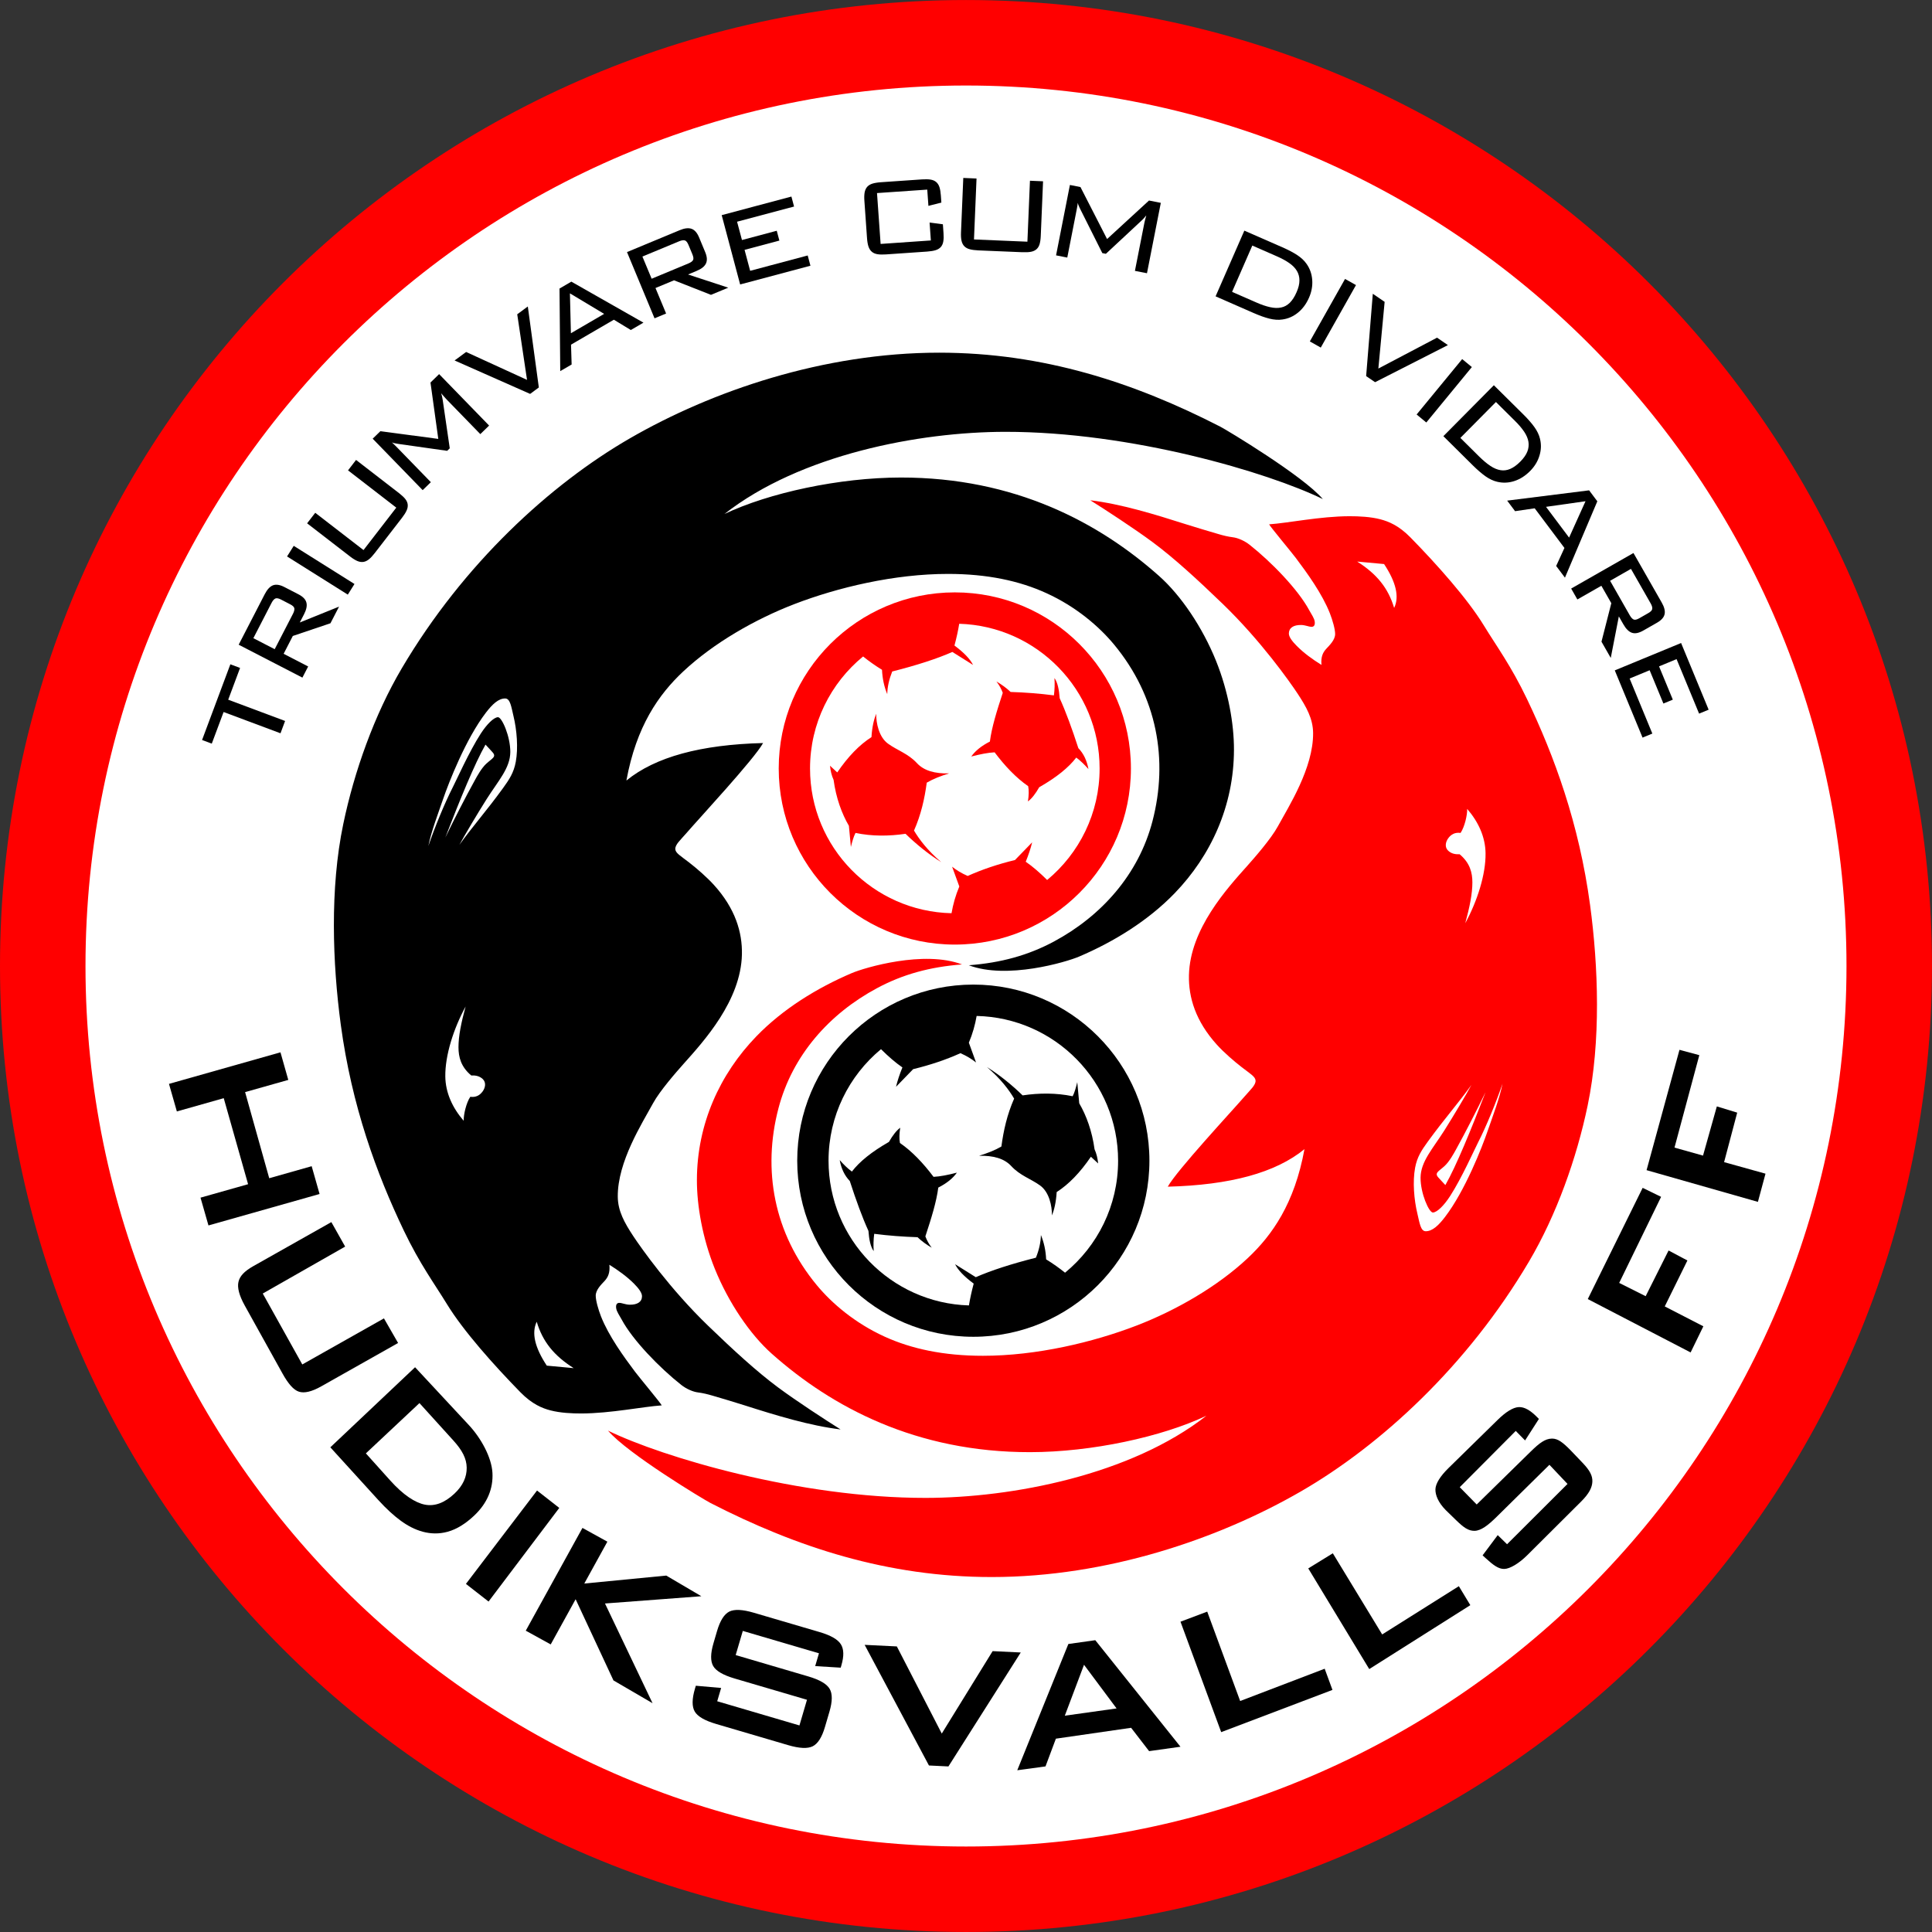 <?xml version="1.0" encoding="UTF-8"?>
<svg xmlns="http://www.w3.org/2000/svg" xmlns:xlink="http://www.w3.org/1999/xlink" width="316.19pt" height="316.19pt" viewBox="0 0 316.19 316.19" version="1.1">
<rect x="0" y="0" width="316.19" height="316.19" fill="#333333" stroke="none"/>
<g id="surface1">
<path style=" stroke:none;fill-rule:nonzero;fill:rgb(100%,0%,0%);fill-opacity:1;" d="M 158.094 0.004 C 201.742 0.004 241.266 17.699 269.879 46.312 C 298.488 74.926 316.188 114.449 316.188 158.098 C 316.188 201.742 298.488 241.27 269.879 269.879 C 241.266 298.492 201.742 316.188 158.094 316.188 C 114.445 316.188 74.922 298.492 46.312 269.879 C 17.699 241.27 0 201.742 0 158.098 C 0 114.449 17.699 74.926 46.312 46.312 C 74.922 17.699 114.445 0.004 158.094 0.004 "/>
<path style=" stroke:none;fill-rule:nonzero;fill:rgb(100%,100%,100%);fill-opacity:1;" d="M 158.094 13.996 C 237.664 13.996 302.195 78.523 302.195 158.098 C 302.195 237.668 237.664 302.199 158.094 302.199 C 78.523 302.199 13.992 237.668 13.992 158.098 C 13.992 78.523 78.523 13.996 158.094 13.996 "/>
<path style=" stroke:none;fill-rule:nonzero;fill:rgb(100%,0%,0%);fill-opacity:1;" d="M 156.266 96.949 C 164.223 96.949 171.43 100.176 176.641 105.391 C 181.859 110.605 185.086 117.812 185.086 125.77 C 185.086 133.727 181.859 140.93 176.641 146.145 C 171.43 151.363 164.223 154.59 156.266 154.59 C 148.309 154.59 141.105 151.363 135.887 146.145 C 130.672 140.93 127.445 133.727 127.445 125.77 C 127.445 117.812 130.672 110.605 135.887 105.391 C 141.105 100.176 148.309 96.949 156.266 96.949 "/>
<path style=" stroke:none;fill-rule:nonzero;fill:rgb(100%,100%,100%);fill-opacity:1;" d="M 143.398 116.812 C 143.379 118.367 143.848 120.629 145.332 121.707 C 146.84 122.805 148.609 123.32 150.059 124.887 C 151.219 126.145 153.008 126.629 155.332 126.574 C 153.969 126.988 152.723 127.477 151.672 128.09 C 151.32 130.703 150.742 133.316 149.586 135.93 C 150.426 137.344 151.773 139.16 154.043 141.098 C 151.953 139.797 149.902 138.121 148.199 136.457 C 145.496 136.859 142.715 136.883 140.012 136.316 C 139.695 136.918 139.469 137.754 139.254 138.613 L 138.93 135.156 C 137.766 133.16 136.824 130.586 136.426 127.641 C 136.078 126.859 135.938 126.191 135.836 125.316 L 137.023 126.414 C 138.777 123.836 140.645 121.902 142.625 120.637 C 142.723 119 143.016 117.762 143.398 116.812 M 146.02 109.895 C 145.516 111.16 145.227 112.398 145.207 113.605 C 144.711 112.414 144.418 111.09 144.348 109.617 C 143.234 108.938 142.211 108.207 141.254 107.438 C 135.953 111.781 132.57 118.383 132.57 125.77 C 132.57 138.672 142.891 149.168 155.727 149.457 C 155.977 148 156.387 146.539 157 145.082 L 155.82 141.844 C 156.539 142.414 157.34 142.906 158.371 143.359 C 160.711 142.305 163.289 141.438 166.113 140.75 L 168.922 137.855 C 168.68 138.855 168.324 139.918 167.871 141.031 C 169.039 141.836 170.207 142.859 171.375 144.02 C 176.621 139.672 179.961 133.109 179.961 125.77 C 179.961 112.926 169.734 102.465 156.984 102.086 C 156.809 103.18 156.551 104.367 156.207 105.648 C 157.77 106.809 158.77 107.863 159.25 108.824 L 155.863 106.699 C 153.344 107.809 150.051 108.875 146.02 109.895 M 164.113 113.387 C 163.867 112.723 163.523 112.102 163.074 111.527 C 163.965 112.051 164.738 112.621 165.395 113.246 C 167.773 113.32 170.137 113.5 172.484 113.805 C 172.605 112.859 172.637 111.914 172.57 110.969 C 173.078 111.66 173.324 112.836 173.43 114.277 C 174.445 116.504 175.465 119.301 176.48 122.438 C 177.352 123.336 177.883 124.492 178.133 125.867 C 177.492 125.148 176.836 124.488 176.137 123.984 C 174.902 125.605 172.91 127.223 170.078 128.84 C 169.465 129.914 168.848 130.715 168.23 131.16 C 168.383 130.18 168.406 129.336 168.273 128.668 C 166.273 127.281 164.465 125.367 162.777 123.125 C 161.711 123.176 160.402 123.434 158.953 123.812 C 159.617 122.875 160.633 122.059 162.004 121.363 C 162.309 119.016 163.125 116.391 164.113 113.387 "/>
<path style=" stroke:none;fill-rule:nonzero;fill:rgb(0%,0%,0%);fill-opacity:1;" d="M 71.914 61.277 L 71.867 61.227 L 71.816 61.277 L 70.477 62.582 L 70.449 62.605 L 70.457 62.641 L 71.73 71.832 L 62.289 70.574 L 62.258 70.57 L 62.23 70.594 L 61.043 71.746 L 60.992 71.797 L 61.043 71.848 L 69.125 80.164 L 69.176 80.215 L 69.223 80.168 L 70.465 78.961 L 70.516 78.914 L 70.465 78.863 L 65.012 73.254 C 64.934 73.172 64.848 73.086 64.758 72.996 C 64.672 72.906 64.574 72.812 64.469 72.711 C 64.367 72.613 64.258 72.512 64.141 72.406 L 64.16 72.414 C 64.316 72.473 64.461 72.516 64.594 72.539 C 64.723 72.566 64.844 72.59 64.961 72.609 C 65.078 72.629 65.188 72.648 65.293 72.664 L 73.148 73.777 L 73.184 73.781 L 73.207 73.758 L 73.582 73.395 L 73.605 73.367 L 73.602 73.336 L 72.453 65.453 C 72.434 65.297 72.398 65.102 72.34 64.863 C 72.301 64.711 72.254 64.539 72.199 64.352 L 72.363 64.551 C 72.488 64.695 72.598 64.816 72.684 64.918 C 72.781 65.027 72.859 65.121 72.93 65.195 C 73 65.273 73.059 65.336 73.105 65.387 L 78.559 70.996 L 78.605 71.047 L 78.656 71 L 80 69.695 L 80.047 69.648 L 80 69.598 "/>
<path style=" stroke:none;fill-rule:nonzero;fill:rgb(0%,0%,0%);fill-opacity:1;" d="M 263.508 95.051 L 266.922 93.102 L 270.152 98.762 C 270.254 98.945 270.328 99.109 270.371 99.262 C 270.41 99.406 270.422 99.539 270.406 99.656 C 270.391 99.77 270.328 99.879 270.227 99.992 C 270.117 100.109 269.961 100.227 269.758 100.34 L 268.297 101.176 C 267.887 101.41 267.574 101.48 267.367 101.391 C 267.262 101.344 267.156 101.266 267.055 101.156 C 266.945 101.043 266.84 100.895 266.734 100.711 Z M 265.684 102.184 C 265.895 102.555 266.117 102.855 266.352 103.086 C 266.586 103.316 266.828 103.477 267.086 103.562 C 267.344 103.648 267.625 103.66 267.938 103.598 C 268.242 103.535 268.574 103.402 268.934 103.199 L 271.18 101.918 C 271.535 101.715 271.82 101.496 272.027 101.262 C 272.238 101.027 272.371 100.777 272.43 100.512 C 272.484 100.25 272.473 99.957 272.391 99.637 C 272.312 99.32 272.168 98.977 271.953 98.605 L 267.367 90.566 L 267.332 90.508 L 267.273 90.539 L 257.195 96.289 L 257.137 96.324 L 257.172 96.387 L 258.117 98.047 L 258.152 98.105 L 258.215 98.07 L 262.078 95.867 L 263.707 98.719 L 262.105 104.988 L 262.098 105.016 L 262.109 105.039 L 263.523 107.512 L 263.613 107.676 L 263.652 107.492 L 264.938 100.879 "/>
<path style=" stroke:none;fill-rule:nonzero;fill:rgb(0%,0%,0%);fill-opacity:1;" d="M 86.398 50.273 L 86.383 50.16 L 86.289 50.227 L 84.684 51.41 L 84.648 51.438 L 84.656 51.477 L 86.254 62.172 L 76.32 57.621 L 76.285 57.602 L 76.254 57.629 L 74.496 58.922 L 74.398 58.992 L 74.508 59.043 L 86.723 64.449 L 86.758 64.465 L 86.793 64.441 L 88.152 63.438 L 88.184 63.414 L 88.18 63.375 "/>
<path style=" stroke:none;fill-rule:nonzero;fill:rgb(0%,0%,0%);fill-opacity:1;" d="M 93.434 54.539 L 93.273 48.012 L 98.871 51.371 Z M 93.539 46.113 L 93.508 46.094 L 93.473 46.113 L 91.605 47.203 L 91.57 47.223 L 91.57 47.262 L 91.688 60.621 L 91.688 60.738 L 91.789 60.68 L 93.516 59.676 L 93.551 59.652 L 93.551 59.613 L 93.453 56.406 L 100.465 52.324 L 103.203 53.988 L 103.242 54.012 L 103.277 53.988 L 105.203 52.867 L 105.309 52.805 L 105.203 52.746 "/>
<path style=" stroke:none;fill-rule:nonzero;fill:rgb(0%,0%,0%);fill-opacity:1;" d="M 48.129 89.367 L 48.074 89.332 L 48.035 89.391 L 47.016 91.012 L 46.98 91.07 L 47.039 91.105 L 56.859 97.277 L 56.918 97.316 L 56.957 97.258 L 57.977 95.637 L 58.012 95.578 L 57.953 95.539 "/>
<path style=" stroke:none;fill-rule:nonzero;fill:rgb(0%,0%,0%);fill-opacity:1;" d="M 66.602 82.113 C 66.535 81.961 66.445 81.812 66.328 81.664 C 66.215 81.52 66.074 81.371 65.906 81.215 C 65.742 81.059 65.551 80.898 65.336 80.73 L 58.328 75.316 L 58.273 75.273 L 58.23 75.328 L 57 76.926 L 56.957 76.98 L 57.012 77.02 L 64.855 83.078 L 59.492 90.023 L 51.648 83.965 L 51.594 83.922 L 51.551 83.977 L 50.305 85.59 L 50.262 85.645 L 50.316 85.688 L 57.328 91.102 C 57.543 91.266 57.746 91.41 57.941 91.527 C 58.133 91.648 58.316 91.742 58.488 91.816 C 58.664 91.887 58.832 91.938 59 91.961 C 59.164 91.984 59.324 91.984 59.484 91.961 C 59.641 91.934 59.797 91.887 59.949 91.812 C 60.102 91.738 60.25 91.641 60.398 91.52 C 60.547 91.398 60.699 91.254 60.855 91.082 C 61.016 90.91 61.18 90.715 61.348 90.496 L 65.781 84.758 C 65.953 84.535 66.098 84.328 66.223 84.133 C 66.352 83.934 66.453 83.75 66.531 83.578 C 66.613 83.406 66.672 83.234 66.703 83.07 C 66.734 82.902 66.742 82.742 66.727 82.582 C 66.711 82.422 66.668 82.266 66.602 82.113 "/>
<path style=" stroke:none;fill-rule:nonzero;fill:rgb(0%,0%,0%);fill-opacity:1;" d="M 279.609 116.086 L 275.152 105.297 L 275.125 105.234 L 275.062 105.262 L 264.34 109.688 L 264.273 109.715 L 264.301 109.781 L 268.793 120.652 L 268.82 120.719 L 268.883 120.691 L 270.359 120.082 L 270.422 120.055 L 270.395 119.992 L 266.703 111.047 L 269.98 109.691 L 272.207 115.078 L 272.234 115.141 L 272.297 115.113 L 273.711 114.531 L 273.773 114.504 L 273.746 114.441 L 271.52 109.059 L 274.387 107.871 L 278.047 116.73 L 278.074 116.793 L 278.137 116.766 L 279.57 116.176 L 279.633 116.148 "/>
<path style=" stroke:none;fill-rule:nonzero;fill:rgb(0%,0%,0%);fill-opacity:1;" d="M 37.348 114.512 L 39.266 109.379 L 39.289 109.316 L 39.227 109.289 L 37.766 108.742 L 37.699 108.719 L 37.676 108.785 L 33.094 121.043 L 33.07 121.109 L 33.133 121.133 L 34.594 121.676 L 34.66 121.699 L 34.684 121.637 L 36.594 116.527 L 45.84 119.984 L 45.906 120.008 L 45.93 119.945 L 46.633 118.059 L 46.656 117.992 L 46.594 117.969 "/>
<path style=" stroke:none;fill-rule:nonzero;fill:rgb(0%,0%,0%);fill-opacity:1;" d="M 106.648 45.617 L 105.137 41.988 L 111.152 39.488 C 111.348 39.406 111.523 39.355 111.676 39.332 C 111.828 39.309 111.961 39.312 112.074 39.344 C 112.184 39.375 112.285 39.449 112.383 39.566 C 112.484 39.688 112.582 39.855 112.672 40.07 L 113.32 41.629 C 113.41 41.852 113.465 42.043 113.48 42.203 C 113.492 42.355 113.473 42.48 113.418 42.574 C 113.359 42.676 113.27 42.77 113.145 42.859 C 113.016 42.949 112.855 43.035 112.664 43.117 Z M 112.605 44.922 L 113.992 44.344 C 114.391 44.18 114.715 43.996 114.973 43.797 C 115.23 43.594 115.418 43.367 115.535 43.125 C 115.652 42.883 115.699 42.602 115.68 42.285 C 115.656 41.973 115.566 41.629 115.406 41.246 L 114.414 38.859 C 114.254 38.48 114.074 38.172 113.871 37.938 C 113.66 37.699 113.43 37.535 113.176 37.445 C 112.922 37.355 112.629 37.332 112.301 37.371 C 111.977 37.41 111.617 37.512 111.223 37.68 L 102.676 41.23 L 102.613 41.258 L 102.641 41.32 L 107.094 52.031 L 107.117 52.098 L 107.184 52.07 L 108.949 51.336 L 109.012 51.309 L 108.988 51.246 L 107.277 47.137 L 110.312 45.875 L 116.336 48.246 L 116.359 48.258 L 116.387 48.242 L 119.016 47.152 L 119.188 47.082 L 119.012 47.023 "/>
<path style=" stroke:none;fill-rule:nonzero;fill:rgb(0%,0%,0%);fill-opacity:1;" d="M 48.145 99.949 C 48.109 100.102 48.043 100.27 47.945 100.457 L 44.957 106.246 L 41.465 104.445 L 44.453 98.652 C 44.547 98.469 44.648 98.316 44.75 98.199 C 44.852 98.082 44.957 98.004 45.062 97.953 C 45.164 97.906 45.293 97.895 45.441 97.922 C 45.598 97.949 45.781 98.016 45.988 98.121 L 47.488 98.898 C 47.699 99.008 47.867 99.117 47.98 99.23 C 48.09 99.34 48.152 99.449 48.172 99.559 C 48.191 99.672 48.18 99.801 48.145 99.949 M 49.062 101.875 L 49.754 100.539 C 49.949 100.156 50.082 99.809 50.148 99.488 C 50.215 99.164 50.215 98.871 50.145 98.613 C 50.078 98.352 49.934 98.105 49.715 97.879 C 49.496 97.656 49.203 97.449 48.84 97.262 L 46.539 96.074 C 46.176 95.887 45.836 95.766 45.527 95.719 C 45.215 95.672 44.934 95.695 44.68 95.789 C 44.43 95.887 44.191 96.055 43.965 96.297 C 43.742 96.535 43.535 96.848 43.336 97.227 L 39.094 105.449 L 39.062 105.512 L 39.121 105.543 L 49.43 110.867 L 49.492 110.898 L 49.523 110.836 L 50.402 109.137 L 50.434 109.074 L 50.371 109.043 L 46.418 107 L 47.922 104.082 L 54.055 102.012 L 54.082 102.004 L 54.094 101.98 L 55.402 99.449 L 55.488 99.281 L 55.312 99.352 "/>
<path style=" stroke:none;fill-rule:nonzero;fill:rgb(0%,0%,0%);fill-opacity:1;" d="M 188.074 32.824 L 188.039 32.816 L 188.016 32.844 L 181.184 39.121 L 176.844 30.645 L 176.828 30.613 L 176.797 30.609 L 175.168 30.285 L 175.102 30.273 L 175.086 30.344 L 172.848 41.723 L 172.836 41.793 L 172.902 41.805 L 174.602 42.141 L 174.668 42.152 L 174.684 42.086 L 176.191 34.406 C 176.211 34.305 176.234 34.188 176.258 34.051 C 176.281 33.922 176.305 33.789 176.328 33.652 C 176.352 33.512 176.371 33.363 176.387 33.207 L 176.395 33.234 C 176.434 33.391 176.48 33.531 176.535 33.656 C 176.59 33.781 176.641 33.895 176.688 34 C 176.738 34.109 176.789 34.207 176.836 34.301 L 176.836 34.305 L 180.391 41.395 L 180.406 41.426 L 180.438 41.43 L 180.953 41.531 L 180.984 41.539 L 181.012 41.516 L 186.84 36.086 C 186.957 35.984 187.094 35.844 187.258 35.656 C 187.359 35.539 187.477 35.402 187.598 35.25 L 187.535 35.496 C 187.484 35.676 187.441 35.836 187.41 35.969 C 187.375 36.105 187.344 36.227 187.32 36.332 C 187.297 36.434 187.277 36.52 187.266 36.586 L 185.754 44.262 L 185.742 44.332 L 185.809 44.344 L 187.645 44.703 L 187.715 44.719 L 187.727 44.652 L 189.965 33.266 L 189.98 33.199 L 189.91 33.184 "/>
<path style=" stroke:none;fill-rule:nonzero;fill:rgb(0%,0%,0%);fill-opacity:1;" d="M 212.547 46.816 C 212.469 47.133 212.352 47.473 212.195 47.824 C 212.035 48.199 211.859 48.531 211.672 48.82 C 211.484 49.105 211.289 49.352 211.086 49.555 C 210.879 49.754 210.656 49.922 210.422 50.051 C 210.188 50.18 209.938 50.27 209.672 50.324 C 209.406 50.383 209.121 50.406 208.824 50.398 C 208.527 50.391 208.207 50.348 207.871 50.273 C 207.535 50.199 207.184 50.102 206.805 49.973 C 206.43 49.844 206.027 49.688 205.613 49.504 L 201.641 47.766 L 204.953 40.188 L 208.93 41.93 C 209.34 42.109 209.719 42.293 210.066 42.48 C 210.41 42.668 210.727 42.859 211.008 43.059 C 211.289 43.254 211.531 43.461 211.742 43.676 C 211.949 43.891 212.121 44.117 212.262 44.355 C 212.398 44.59 212.5 44.836 212.566 45.098 C 212.637 45.355 212.668 45.629 212.664 45.91 C 212.664 46.195 212.625 46.496 212.547 46.816 M 214.758 45.816 C 214.723 45.328 214.629 44.867 214.477 44.434 C 214.324 43.996 214.113 43.586 213.844 43.203 C 213.656 42.93 213.434 42.672 213.176 42.43 C 212.918 42.188 212.625 41.957 212.297 41.742 C 211.645 41.316 210.836 40.895 209.879 40.473 L 203.711 37.773 L 203.648 37.746 L 203.621 37.809 L 198.969 48.438 L 198.941 48.5 L 199.004 48.527 L 205.168 51.227 C 205.648 51.438 206.102 51.617 206.531 51.773 C 206.961 51.926 207.363 52.051 207.742 52.145 C 208.121 52.242 208.488 52.301 208.844 52.324 C 209.195 52.352 209.539 52.34 209.863 52.289 C 210.34 52.227 210.789 52.098 211.219 51.91 C 211.645 51.723 212.051 51.473 212.43 51.164 C 213.191 50.543 213.793 49.727 214.234 48.715 C 214.445 48.238 214.594 47.758 214.68 47.273 C 214.77 46.789 214.793 46.305 214.758 45.816 "/>
<path style=" stroke:none;fill-rule:nonzero;fill:rgb(0%,0%,0%);fill-opacity:1;" d="M 220.191 45.684 L 220.133 45.648 L 220.098 45.707 L 214.402 55.816 L 214.371 55.879 L 214.43 55.91 L 216.098 56.852 L 216.156 56.887 L 216.191 56.824 L 221.887 46.715 L 221.918 46.656 L 221.859 46.621 "/>
<path style=" stroke:none;fill-rule:nonzero;fill:rgb(0%,0%,0%);fill-opacity:1;" d="M 236.965 56.48 L 236.867 56.414 L 235.223 55.285 L 235.188 55.266 L 235.152 55.281 L 225.582 60.316 L 226.605 49.441 L 226.609 49.398 L 226.574 49.379 L 224.773 48.145 L 224.676 48.078 L 224.664 48.195 L 223.586 61.512 L 223.582 61.551 L 223.613 61.574 L 225.012 62.527 L 225.047 62.551 L 225.082 62.531 L 236.863 56.531 "/>
<path style=" stroke:none;fill-rule:nonzero;fill:rgb(0%,0%,0%);fill-opacity:1;" d="M 240.883 60.074 L 240.828 60.027 L 239.352 58.812 L 239.301 58.77 L 239.254 58.824 L 231.887 67.785 L 231.844 67.84 L 231.898 67.883 L 233.375 69.098 L 233.43 69.141 L 233.473 69.09 L 240.84 60.125 "/>
<path style=" stroke:none;fill-rule:nonzero;fill:rgb(0%,0%,0%);fill-opacity:1;" d="M 256.797 87.984 L 253.02 82.949 L 259.484 82.031 Z M 261.418 82.043 L 261.395 82.012 L 260.098 80.281 L 260.07 80.25 L 260.031 80.254 L 246.777 81.918 L 246.66 81.934 L 246.734 82.027 L 247.93 83.625 L 247.953 83.66 L 247.996 83.652 L 251.168 83.188 L 256.035 89.676 L 254.699 92.59 L 254.684 92.629 L 254.707 92.66 L 256.047 94.445 L 256.117 94.543 L 256.164 94.43 L 261.402 82.078 "/>
<path style=" stroke:none;fill-rule:nonzero;fill:rgb(0%,0%,0%);fill-opacity:1;" d="M 132.207 41.879 L 132.188 41.812 L 132.121 41.828 L 122.77 44.32 L 121.855 40.891 L 127.484 39.391 L 127.555 39.375 L 127.535 39.309 L 127.141 37.832 L 127.125 37.766 L 127.059 37.781 L 121.43 39.281 L 120.629 36.285 L 129.891 33.82 L 129.957 33.801 L 129.938 33.734 L 129.539 32.234 L 129.52 32.168 L 129.453 32.188 L 118.176 35.191 L 118.109 35.211 L 118.129 35.273 L 121.113 46.484 L 121.133 46.555 L 121.199 46.535 L 132.566 43.508 L 132.637 43.488 L 132.617 43.422 "/>
<path style=" stroke:none;fill-rule:nonzero;fill:rgb(0%,0%,0%);fill-opacity:1;" d="M 168.633 29.582 L 168.562 29.582 L 168.559 29.648 L 168.145 39.555 L 159.402 39.188 L 159.816 29.281 L 159.816 29.215 L 159.75 29.211 L 157.719 29.125 L 157.648 29.121 L 157.648 29.191 L 157.277 38.043 C 157.266 38.316 157.266 38.562 157.281 38.789 C 157.297 39.016 157.324 39.223 157.363 39.402 C 157.402 39.586 157.465 39.754 157.539 39.902 C 157.613 40.051 157.707 40.184 157.816 40.297 C 157.93 40.41 158.059 40.512 158.207 40.594 C 158.355 40.676 158.52 40.742 158.703 40.789 C 158.887 40.84 159.094 40.883 159.324 40.91 C 159.555 40.941 159.809 40.965 160.086 40.977 L 167.312 41.277 C 167.59 41.289 167.844 41.289 168.074 41.277 C 168.309 41.266 168.516 41.246 168.703 41.211 C 168.891 41.176 169.062 41.125 169.215 41.055 C 169.371 40.984 169.508 40.898 169.629 40.793 C 169.746 40.688 169.852 40.562 169.938 40.422 C 170.023 40.277 170.094 40.117 170.145 39.938 C 170.246 39.586 170.312 39.133 170.332 38.59 L 170.703 29.738 L 170.707 29.672 L 170.641 29.668 "/>
<path style=" stroke:none;fill-rule:nonzero;fill:rgb(0%,0%,0%);fill-opacity:1;" d="M 154.316 36.762 L 154.312 36.707 L 154.258 36.699 L 152.219 36.43 L 152.137 36.422 L 152.141 36.504 L 152.344 39.352 L 144.121 39.922 L 143.531 31.598 L 151.754 31.031 L 151.938 33.609 L 151.941 33.691 L 152.023 33.672 L 154.004 33.172 L 154.062 33.156 L 154.059 33.098 L 153.98 31.992 C 153.961 31.719 153.93 31.469 153.895 31.242 C 153.855 31.016 153.809 30.816 153.754 30.637 C 153.695 30.457 153.621 30.297 153.531 30.156 C 153.441 30.016 153.336 29.891 153.215 29.789 C 153.094 29.688 152.953 29.602 152.801 29.535 C 152.645 29.469 152.473 29.422 152.285 29.391 C 152.102 29.363 151.895 29.344 151.664 29.34 C 151.434 29.336 151.18 29.344 150.906 29.359 L 144.156 29.824 C 143.883 29.844 143.633 29.871 143.406 29.91 C 143.18 29.945 142.977 29.992 142.797 30.047 C 142.613 30.102 142.453 30.176 142.309 30.262 C 142.164 30.348 142.039 30.449 141.934 30.566 C 141.828 30.688 141.738 30.82 141.668 30.973 C 141.598 31.129 141.543 31.297 141.508 31.48 C 141.477 31.664 141.453 31.871 141.445 32.102 C 141.438 32.328 141.445 32.582 141.465 32.855 L 141.898 39.008 C 141.918 39.281 141.949 39.531 141.988 39.754 C 142.027 39.98 142.078 40.184 142.137 40.359 C 142.199 40.539 142.273 40.699 142.367 40.84 C 142.457 40.98 142.566 41.105 142.688 41.207 C 142.809 41.309 142.945 41.395 143.102 41.461 C 143.258 41.527 143.426 41.574 143.613 41.605 C 143.801 41.633 144.008 41.652 144.238 41.656 C 144.469 41.66 144.723 41.656 144.992 41.637 L 151.742 41.172 C 152.016 41.152 152.27 41.121 152.496 41.086 C 152.723 41.051 152.926 41.004 153.105 40.949 C 153.285 40.895 153.449 40.824 153.594 40.734 C 153.738 40.648 153.863 40.547 153.969 40.43 C 154.074 40.309 154.164 40.176 154.23 40.02 C 154.301 39.867 154.352 39.699 154.379 39.516 C 154.41 39.332 154.43 39.125 154.438 38.895 C 154.441 38.664 154.434 38.414 154.414 38.145 "/>
<path style=" stroke:none;fill-rule:nonzero;fill:rgb(0%,0%,0%);fill-opacity:1;" d="M 246.379 76.961 C 246.109 76.996 245.844 76.992 245.578 76.949 C 245.312 76.906 245.039 76.828 244.762 76.711 C 244.484 76.598 244.203 76.441 243.922 76.254 C 243.633 76.066 243.336 75.844 243.031 75.586 C 242.727 75.332 242.41 75.043 242.086 74.723 L 239.004 71.668 L 244.824 65.793 L 247.906 68.848 C 248.227 69.164 248.516 69.473 248.77 69.77 C 249.023 70.07 249.246 70.363 249.441 70.648 C 249.633 70.934 249.785 71.211 249.902 71.488 C 250.02 71.766 250.102 72.039 250.145 72.309 C 250.188 72.578 250.191 72.848 250.16 73.113 C 250.133 73.379 250.066 73.645 249.961 73.906 C 249.855 74.172 249.711 74.438 249.523 74.707 C 249.336 74.977 249.105 75.25 248.836 75.523 C 248.547 75.816 248.266 76.062 247.988 76.262 C 247.711 76.465 247.441 76.621 247.172 76.738 C 246.906 76.852 246.645 76.926 246.379 76.961 M 249.191 78.086 C 249.617 77.812 250.027 77.48 250.414 77.09 C 250.781 76.719 251.094 76.324 251.352 75.902 C 251.605 75.484 251.805 75.039 251.945 74.574 C 252.09 74.105 252.168 73.641 252.184 73.18 C 252.195 72.719 252.148 72.262 252.031 71.805 L 252.035 71.805 C 251.957 71.484 251.844 71.164 251.688 70.844 C 251.535 70.523 251.344 70.203 251.113 69.887 C 250.887 69.566 250.621 69.238 250.32 68.898 C 250.023 68.555 249.688 68.199 249.316 67.832 L 244.531 63.094 L 244.484 63.047 L 244.438 63.094 L 236.27 71.336 L 236.223 71.383 L 236.273 71.434 L 241.051 76.172 C 241.426 76.539 241.781 76.871 242.129 77.168 C 242.473 77.465 242.805 77.727 243.121 77.953 C 243.441 78.18 243.766 78.367 244.086 78.516 C 244.406 78.668 244.73 78.777 245.051 78.852 C 245.52 78.961 245.984 79.008 246.449 78.984 C 246.918 78.965 247.387 78.875 247.852 78.723 C 248.316 78.57 248.762 78.359 249.191 78.086 "/>
<path style=" stroke:none;fill-rule:nonzero;fill:rgb(0%,0%,0%);fill-opacity:1;" d="M 114.785 261.238 L 109.039 257.859 L 95.625 259.16 L 99.402 252.309 L 95.324 250.059 L 86.047 266.875 L 90.129 269.125 L 94.207 261.73 L 100.398 275.016 L 106.797 278.746 L 99.012 262.426 "/>
<path style=" stroke:none;fill-rule:nonzero;fill:rgb(0%,0%,0%);fill-opacity:1;" d="M 134.168 267.113 L 123.363 263.938 C 121.512 263.395 120.172 263.336 119.34 263.758 C 118.516 264.188 117.852 265.234 117.359 266.91 L 116.762 268.945 C 116.27 270.621 116.258 271.859 116.723 272.668 C 117.191 273.473 118.352 274.148 120.199 274.695 L 132.07 278.184 L 130.836 282.383 L 117.379 278.426 L 118.02 276.25 L 113.879 275.887 L 113.73 276.391 C 113.238 278.062 113.23 279.301 113.703 280.113 C 114.176 280.918 115.344 281.598 117.211 282.145 L 128.965 285.602 C 130.828 286.152 132.18 286.211 133.012 285.793 C 133.852 285.367 134.516 284.32 135.008 282.648 L 135.75 280.121 C 136.242 278.441 136.254 277.203 135.777 276.391 C 135.305 275.586 134.137 274.906 132.273 274.359 L 120.402 270.867 L 121.566 266.914 L 134.031 270.578 L 133.414 272.672 L 137.59 272.93 L 137.699 272.551 C 138.145 271.039 138.117 269.887 137.609 269.09 C 137.105 268.301 135.957 267.641 134.168 267.113 "/>
<path style=" stroke:none;fill-rule:nonzero;fill:rgb(0%,0%,0%);fill-opacity:1;" d="M 51.008 190.859 L 44.062 192.828 L 40.113 178.734 L 47.18 176.738 L 45.902 172.223 L 27.656 177.387 L 28.945 181.898 L 36.617 179.727 L 40.602 193.805 L 32.816 196.008 L 34.117 200.555 L 52.301 195.41 "/>
<path style=" stroke:none;fill-rule:nonzero;fill:rgb(0%,0%,0%);fill-opacity:1;" d="M 87.891 243.938 L 76.254 259.219 L 79.957 262.109 L 91.531 246.785 Z M 87.891 243.938 "/>
<path style=" stroke:none;fill-rule:nonzero;fill:rgb(0%,0%,0%);fill-opacity:1;" d="M 74.363 244.457 C 72.758 245.961 71.148 246.559 69.539 246.25 C 67.938 245.934 65.996 244.668 63.871 242.301 L 59.879 237.859 L 68.648 229.629 L 74.195 235.75 C 75.645 237.344 76.359 238.703 76.379 240.199 C 76.395 241.695 75.797 243.113 74.363 244.457 M 80.594 241.043 C 80.453 238.488 78.707 235.344 76.734 233.227 L 67.93 223.762 L 54.062 236.867 L 61.918 245.5 C 63.262 246.977 64.496 248.078 65.547 248.852 C 67.816 250.527 70.461 251.449 73.238 250.691 C 74.805 250.27 76.266 249.297 77.578 248.066 C 79.785 245.996 80.73 243.594 80.594 241.043 "/>
<path style=" stroke:none;fill-rule:nonzero;fill:rgb(0%,0%,0%);fill-opacity:1;" d="M 62.836 215.766 L 49.473 223.305 L 43.004 211.699 L 56.488 204.016 L 54.23 200.008 L 41.457 207.215 C 39.93 208.078 39.238 208.879 39.027 209.789 C 38.812 210.703 39.121 211.984 40.062 213.676 L 46.223 224.77 C 47.168 226.473 48.043 227.484 48.934 227.766 C 49.82 228.047 51.031 227.758 52.559 226.898 L 65.152 219.793 "/>
<path style=" stroke:none;fill-rule:nonzero;fill:rgb(0%,0%,0%);fill-opacity:1;" d="M 162.453 270.223 L 154.129 283.715 L 146.777 269.453 L 141.508 269.195 L 152.031 288.938 L 155.219 289.094 L 167.055 270.445 "/>
<path style=" stroke:none;fill-rule:nonzero;fill:rgb(0%,0%,0%);fill-opacity:1;" d="M 257.047 237.359 C 255.82 236.109 254.984 235.426 253.992 235.438 C 252.855 235.453 251.898 236.203 250.512 237.562 L 241.676 246.223 L 238.902 243.391 L 248.066 234.184 L 249.594 235.742 L 251.855 232.223 L 251.574 231.938 C 250.492 230.836 249.484 230.23 248.543 230.285 C 247.609 230.34 246.441 231.07 245.109 232.375 L 237.066 240.258 C 235.691 241.609 234.957 242.797 234.922 243.727 C 234.891 244.66 235.371 245.883 236.598 247.133 L 238.297 248.785 C 239.551 250.004 240.309 250.547 241.328 250.535 C 242.398 250.508 243.543 249.621 244.918 248.266 L 253.578 239.727 L 256.539 242.859 L 246.645 252.73 L 245.117 251.238 L 242.641 254.547 L 243.086 254.957 C 244.367 256.137 245.242 256.793 246.184 256.773 C 247.113 256.754 248.59 255.879 249.965 254.508 L 258.715 245.793 C 260.102 244.43 260.566 243.422 260.605 242.488 C 260.645 241.547 260.219 240.676 259.016 239.418 "/>
<path style=" stroke:none;fill-rule:nonzero;fill:rgb(0%,0%,0%);fill-opacity:1;" d="M 282.164 190.195 L 284.309 182.094 L 280.977 181.074 L 278.715 189.125 L 274.047 187.816 L 278.109 172.688 L 274.863 171.812 L 269.477 191.508 L 287.699 196.699 L 288.941 192.082 "/>
<path style=" stroke:none;fill-rule:nonzero;fill:rgb(0%,0%,0%);fill-opacity:1;" d="M 276.16 206.289 L 273.078 204.656 L 269.328 212.133 L 264.996 209.961 L 271.855 195.875 L 268.836 194.402 L 259.855 212.605 L 276.684 221.34 L 278.77 217.062 L 272.453 213.809 "/>
<path style=" stroke:none;fill-rule:nonzero;fill:rgb(0%,0%,0%);fill-opacity:1;" d="M 174.266 280.789 L 177.41 272.457 L 182.738 279.602 Z M 174.848 269.055 L 166.484 289.719 L 171.105 289.09 L 172.805 284.551 L 185.117 282.77 L 188.062 286.59 L 193.195 285.871 L 179.254 268.434 "/>
<path style=" stroke:none;fill-rule:nonzero;fill:rgb(0%,0%,0%);fill-opacity:1;" d="M 202.965 278.387 L 197.574 263.758 L 193.199 265.406 L 199.859 283.48 L 218.07 276.57 L 216.797 273.102 "/>
<path style=" stroke:none;fill-rule:nonzero;fill:rgb(0%,0%,0%);fill-opacity:1;" d="M 226.207 267.492 L 218.129 254.211 L 214.109 256.684 L 224.09 273.16 L 240.633 262.699 L 238.754 259.594 "/>
<path style=" stroke:none;fill-rule:nonzero;fill:rgb(0%,0%,0%);fill-opacity:1;" d="M 159.293 218.777 C 151.336 218.777 144.133 215.551 138.914 210.336 C 133.699 205.121 130.473 197.914 130.473 189.961 C 130.473 182.004 133.699 174.797 138.914 169.582 C 144.133 164.363 151.336 161.137 159.293 161.137 C 167.25 161.137 174.453 164.363 179.672 169.582 C 184.887 174.797 188.113 182.004 188.113 189.961 C 188.113 197.914 184.887 205.121 179.672 210.336 C 174.453 215.551 167.25 218.777 159.293 218.777 "/>
<path style=" stroke:none;fill-rule:nonzero;fill:rgb(100%,100%,100%);fill-opacity:1;" d="M 172.16 198.914 C 172.18 197.359 171.715 195.098 170.227 194.02 C 168.719 192.926 166.949 192.406 165.504 190.84 C 164.34 189.582 162.555 189.102 160.227 189.152 C 161.594 188.738 162.84 188.25 163.887 187.637 C 164.238 185.023 164.816 182.41 165.973 179.797 C 165.137 178.383 163.789 176.566 161.52 174.633 C 163.605 175.93 165.656 177.605 167.359 179.27 C 170.062 178.867 172.848 178.848 175.551 179.41 C 175.867 178.809 176.09 177.977 176.305 177.109 L 176.629 180.57 C 177.797 182.566 178.734 185.141 179.133 188.086 C 179.48 188.867 179.621 189.535 179.723 190.41 L 178.535 189.312 C 176.781 191.891 174.914 193.824 172.934 195.094 C 172.836 196.727 172.547 197.965 172.16 198.914 M 169.539 205.832 C 170.047 204.566 170.332 203.328 170.355 202.121 C 170.848 203.312 171.145 204.637 171.211 206.109 C 172.324 206.789 173.348 207.52 174.305 208.289 C 179.605 203.941 182.988 197.348 182.988 189.957 C 182.988 177.055 172.672 166.559 159.836 166.27 C 159.586 167.73 159.176 169.188 158.562 170.645 L 159.738 173.883 C 159.02 173.312 158.219 172.82 157.188 172.363 C 154.848 173.422 152.27 174.289 149.445 174.977 L 146.641 177.867 C 146.879 176.871 147.234 175.809 147.688 174.695 C 146.52 173.895 145.352 172.867 144.184 171.707 C 138.938 176.055 135.598 182.617 135.598 189.957 C 135.598 202.805 145.824 213.262 158.574 213.645 C 158.754 212.551 159.012 211.359 159.355 210.074 C 157.789 208.918 156.789 207.863 156.309 206.902 L 159.695 209.023 C 162.219 207.918 165.508 206.852 169.539 205.832 M 151.445 202.344 C 151.691 203.004 152.039 203.625 152.484 204.199 C 151.594 203.68 150.82 203.105 150.164 202.48 C 147.785 202.406 145.422 202.227 143.074 201.926 C 142.953 202.867 142.922 203.812 142.988 204.758 C 142.48 204.062 142.234 202.895 142.129 201.449 C 141.113 199.223 140.098 196.426 139.078 193.285 C 138.211 192.391 137.676 191.234 137.426 189.859 C 138.066 190.578 138.723 191.238 139.422 191.738 C 140.656 190.121 142.648 188.504 145.48 186.887 C 146.098 185.812 146.715 185.012 147.328 184.566 C 147.176 185.551 147.152 186.391 147.285 187.059 C 149.285 188.445 151.094 190.359 152.785 192.602 C 153.848 192.551 155.156 192.293 156.605 191.914 C 155.941 192.852 154.926 193.668 153.559 194.359 C 153.254 196.715 152.434 199.336 151.445 202.344 "/>
<path style=" stroke:none;fill-rule:nonzero;fill:rgb(100%,0%,0%);fill-opacity:1;" d="M 243.125 178.742 C 240.723 184.969 238.312 190.855 236.547 193.949 C 236.055 193.445 235.684 193.008 235.445 192.758 C 234.684 191.957 235.434 191.734 236.422 190.824 C 237.215 190.098 237.934 188.762 238.262 188.176 C 239.809 185.383 241.758 181.562 243.125 178.742 M 240.816 177.551 C 240.102 178.902 237.812 182.75 236.379 185.012 C 234.469 188.027 232.512 190.105 232.488 192.73 C 232.469 195.289 233.871 198.477 234.516 198.441 C 235.215 198.402 236.34 197.273 237.328 195.742 C 239.203 192.844 241.324 188.094 241.891 186.992 C 243.262 184.316 244.895 180.305 245.902 177.359 C 245.391 179.848 244.355 182.508 243.48 185.055 C 242.562 187.734 239.789 194.859 236.488 199.172 C 235.438 200.543 234.426 201.52 233.312 201.504 C 232.492 201.488 232.32 200.098 231.969 198.625 C 231.414 196.336 231.176 193.383 231.594 191.121 C 231.918 189.363 232.656 188.242 233.672 186.844 C 236.414 183.062 238.719 180.492 240.816 177.551 M 239.805 151.09 C 240.527 148.441 240.969 146.266 240.969 144.414 C 240.969 142.801 240.562 141.211 238.883 139.809 C 238.176 139.84 237.527 139.715 237.004 139.219 C 236.391 138.637 236.59 137.781 237.012 137.195 C 237.488 136.535 238.148 136.191 239.035 136.316 C 239.715 135.301 240.148 133.371 240.117 132.387 C 241.957 134.508 243.09 136.977 243.125 139.641 C 243.172 143.105 241.77 147.48 239.805 151.09 M 222.117 91.906 L 226.516 92.312 C 228.488 95.293 229.039 97.688 228.164 99.496 C 227.199 96.242 225.324 93.938 222.117 91.906 M 213.488 188.07 C 211.863 196.973 208.195 202.164 204.199 205.91 C 199.207 210.594 192.395 214.484 186 216.945 C 178.902 219.676 169.629 221.891 160.852 221.887 C 154.445 221.887 149.152 220.758 144.727 218.73 C 139.918 216.531 136.148 213.312 133.688 210.344 C 126.605 201.801 124.777 191.418 127.398 181.402 C 129.672 172.699 135.742 165.898 143.531 161.723 C 147.719 159.473 152.16 158.242 157.445 157.84 C 151.238 155.477 141.535 158.348 139.402 159.258 C 133.699 161.691 128.121 165.129 123.785 169.609 C 117.801 175.789 114.07 183.965 114.055 193.125 C 114.047 197.316 114.969 202.645 116.984 207.645 C 119.238 213.219 122.773 218.406 126.305 221.547 C 136.148 230.301 149.953 237.68 168.586 237.66 C 178.637 237.652 190.137 235.16 197.438 231.699 C 185.035 241.414 165.605 245.133 151.5 245.145 C 130.855 245.164 108.469 238.5 99.504 234.137 C 102.734 237.926 115.215 245.434 116.277 245.98 C 130.383 253.219 145.285 258.098 162.301 258.098 C 181.219 258.098 199.477 251.836 212.902 244.086 C 225.918 236.57 240.133 223.57 250.242 206.449 C 254.715 198.879 258.023 189.605 259.832 180.941 C 262.031 170.398 261.578 158.102 260.234 148.133 C 258.43 134.758 254.371 123.734 249.906 114.402 C 247.285 108.93 244.898 105.723 242.863 102.391 C 240.176 97.988 235.18 92.395 230.832 87.953 C 228.93 86.012 227.266 85.34 225.895 84.984 C 224.309 84.574 222.426 84.48 220.828 84.484 C 216.043 84.5 210.816 85.598 207.703 85.812 C 207.938 86.273 211.348 90.348 212.074 91.316 C 213.93 93.785 216.383 97.164 217.645 100.367 C 218.082 101.48 218.508 102.973 218.508 103.762 C 218.508 104.738 217.582 105.609 217.051 106.188 C 216.52 106.766 216.145 107.488 216.273 108.82 C 214.82 107.922 213.379 106.871 212.25 105.734 C 211.504 104.988 210.934 104.25 210.934 103.68 C 210.938 102.77 211.672 102.266 212.949 102.285 C 213.629 102.297 214.207 102.578 214.621 102.59 C 214.988 102.594 215.238 102.375 215.172 101.762 C 215.102 101.164 214.652 100.586 214.273 99.883 C 212.453 96.48 208.066 91.973 204.512 89.16 C 203.695 88.516 202.598 88.027 201.75 87.926 C 200.98 87.832 200.148 87.629 199.395 87.402 C 197.672 86.891 195.93 86.387 194.102 85.805 C 188.984 84.172 183.457 82.477 178.438 81.875 C 180.719 83.301 185.648 86.508 188.668 88.75 C 192.16 91.344 195.973 94.844 200.105 98.828 C 206.367 104.875 211.074 111.566 212.355 113.504 C 213.82 115.723 214.879 117.629 214.902 119.961 C 214.953 125.695 210.883 132.023 209.133 135.242 C 208.023 137.285 205.273 140.422 204.125 141.707 C 200.82 145.41 194.758 152.027 194.582 159.602 C 194.5 163.234 195.672 167.133 199.164 170.988 C 200.305 172.246 201.93 173.656 203.223 174.656 C 204.621 175.742 205.441 176.191 205.484 176.836 C 205.535 177.59 204.617 178.359 203.645 179.496 C 201.672 181.781 192.566 191.578 191.117 194.211 C 201.34 193.949 208.762 191.93 213.488 188.07 "/>
<path style=" stroke:none;fill-rule:nonzero;fill:rgb(0%,0%,0%);fill-opacity:1;" d="M 72.879 137.07 C 75.281 130.848 77.691 124.961 79.457 121.863 C 79.953 122.371 80.324 122.809 80.559 123.059 C 81.324 123.859 80.57 124.082 79.582 124.988 C 78.789 125.719 78.07 127.051 77.742 127.641 C 76.195 130.43 74.246 134.254 72.879 137.07 M 75.188 138.262 C 75.906 136.91 78.195 133.062 79.629 130.801 C 81.539 127.785 83.496 125.711 83.516 123.086 C 83.535 120.527 82.133 117.336 81.488 117.375 C 80.789 117.414 79.664 118.543 78.676 120.07 C 76.801 122.969 74.68 127.723 74.113 128.82 C 72.742 131.5 71.109 135.508 70.102 138.457 C 70.613 135.969 71.648 133.309 72.523 130.758 C 73.441 128.082 76.215 120.953 79.516 116.641 C 80.566 115.273 81.578 114.297 82.691 114.312 C 83.512 114.324 83.684 115.715 84.035 117.188 C 84.59 119.477 84.828 122.434 84.41 124.691 C 84.086 126.449 83.348 127.57 82.332 128.973 C 79.59 132.754 77.285 135.32 75.188 138.262 M 76.203 164.723 C 75.477 167.375 75.035 169.547 75.035 171.398 C 75.039 173.012 75.441 174.602 77.121 176.008 C 77.832 175.977 78.477 176.102 79.004 176.594 C 79.613 177.176 79.414 178.035 78.992 178.617 C 78.516 179.277 77.855 179.625 76.969 179.5 C 76.289 180.516 75.859 182.445 75.887 183.426 C 74.047 181.305 72.914 178.836 72.879 176.176 C 72.836 172.711 74.234 168.336 76.203 164.723 M 93.887 223.91 L 89.488 223.5 C 87.516 220.523 86.965 218.129 87.84 216.316 C 88.805 219.574 90.68 221.875 93.887 223.91 M 102.516 127.742 C 104.145 118.84 107.809 113.652 111.805 109.902 C 116.797 105.223 123.613 101.328 130.004 98.867 C 137.102 96.137 146.379 93.922 155.156 93.926 C 161.559 93.926 166.852 95.055 171.277 97.086 C 176.086 99.281 179.855 102.504 182.316 105.473 C 189.398 114.016 191.227 124.398 188.609 134.41 C 186.336 143.113 180.262 149.914 172.477 154.094 C 168.285 156.34 163.848 157.57 158.559 157.973 C 164.766 160.336 174.469 157.465 176.602 156.555 C 182.305 154.125 187.883 150.688 192.223 146.207 C 198.203 140.023 201.938 131.852 201.949 122.691 C 201.961 118.496 201.035 113.172 199.02 108.168 C 196.77 102.594 193.23 97.406 189.699 94.27 C 179.855 85.512 166.051 78.137 147.422 78.152 C 137.367 78.16 125.871 80.652 118.566 84.117 C 130.969 74.398 150.398 70.684 164.508 70.672 C 185.148 70.652 207.535 77.312 216.496 81.68 C 213.27 77.891 200.789 70.383 199.727 69.836 C 185.621 62.598 170.719 57.719 153.703 57.719 C 134.789 57.719 116.527 63.977 103.102 71.73 C 90.09 79.242 75.871 92.242 65.762 109.363 C 61.289 116.938 57.98 126.211 56.176 134.875 C 53.973 145.414 54.426 157.711 55.77 167.684 C 57.574 181.055 61.633 192.082 66.098 201.414 C 68.719 206.887 71.105 210.094 73.141 213.422 C 75.832 217.824 80.828 223.418 85.172 227.859 C 87.074 229.801 88.742 230.477 90.109 230.828 C 91.699 231.238 93.578 231.332 95.176 231.328 C 99.961 231.312 105.188 230.215 108.301 230.004 C 108.066 229.543 104.656 225.469 103.93 224.5 C 102.074 222.027 99.621 218.648 98.359 215.445 C 97.922 214.336 97.496 212.844 97.496 212.051 C 97.496 211.078 98.422 210.207 98.957 209.629 C 99.488 209.047 99.859 208.324 99.73 206.992 C 101.184 207.895 102.625 208.941 103.758 210.078 C 104.5 210.828 105.07 211.562 105.07 212.137 C 105.07 213.047 104.336 213.547 103.055 213.527 C 102.375 213.52 101.797 213.234 101.383 213.227 C 101.016 213.219 100.766 213.441 100.836 214.051 C 100.902 214.648 101.352 215.227 101.73 215.934 C 103.551 219.336 107.938 223.844 111.496 226.656 C 112.309 227.297 113.406 227.789 114.254 227.887 C 115.023 227.98 115.855 228.188 116.609 228.41 C 118.336 228.922 120.074 229.426 121.902 230.012 C 127.016 231.645 132.547 233.336 137.57 233.941 C 135.285 232.512 130.355 229.305 127.336 227.062 C 123.844 224.469 120.031 220.969 115.902 216.984 C 109.637 210.941 104.93 204.246 103.648 202.312 C 102.184 200.09 101.125 198.188 101.105 195.855 C 101.051 190.117 105.125 183.793 106.871 180.57 C 107.98 178.527 110.73 175.395 111.879 174.105 C 115.184 170.402 121.246 163.789 121.422 156.215 C 121.504 152.578 120.336 148.684 116.84 144.828 C 115.699 143.57 114.074 142.156 112.781 141.152 C 111.383 140.07 110.562 139.621 110.52 138.98 C 110.469 138.227 111.387 137.453 112.363 136.32 C 114.332 134.031 123.438 124.234 124.887 121.605 C 114.668 121.863 107.246 123.883 102.516 127.742 "/>
</g>
</svg>
